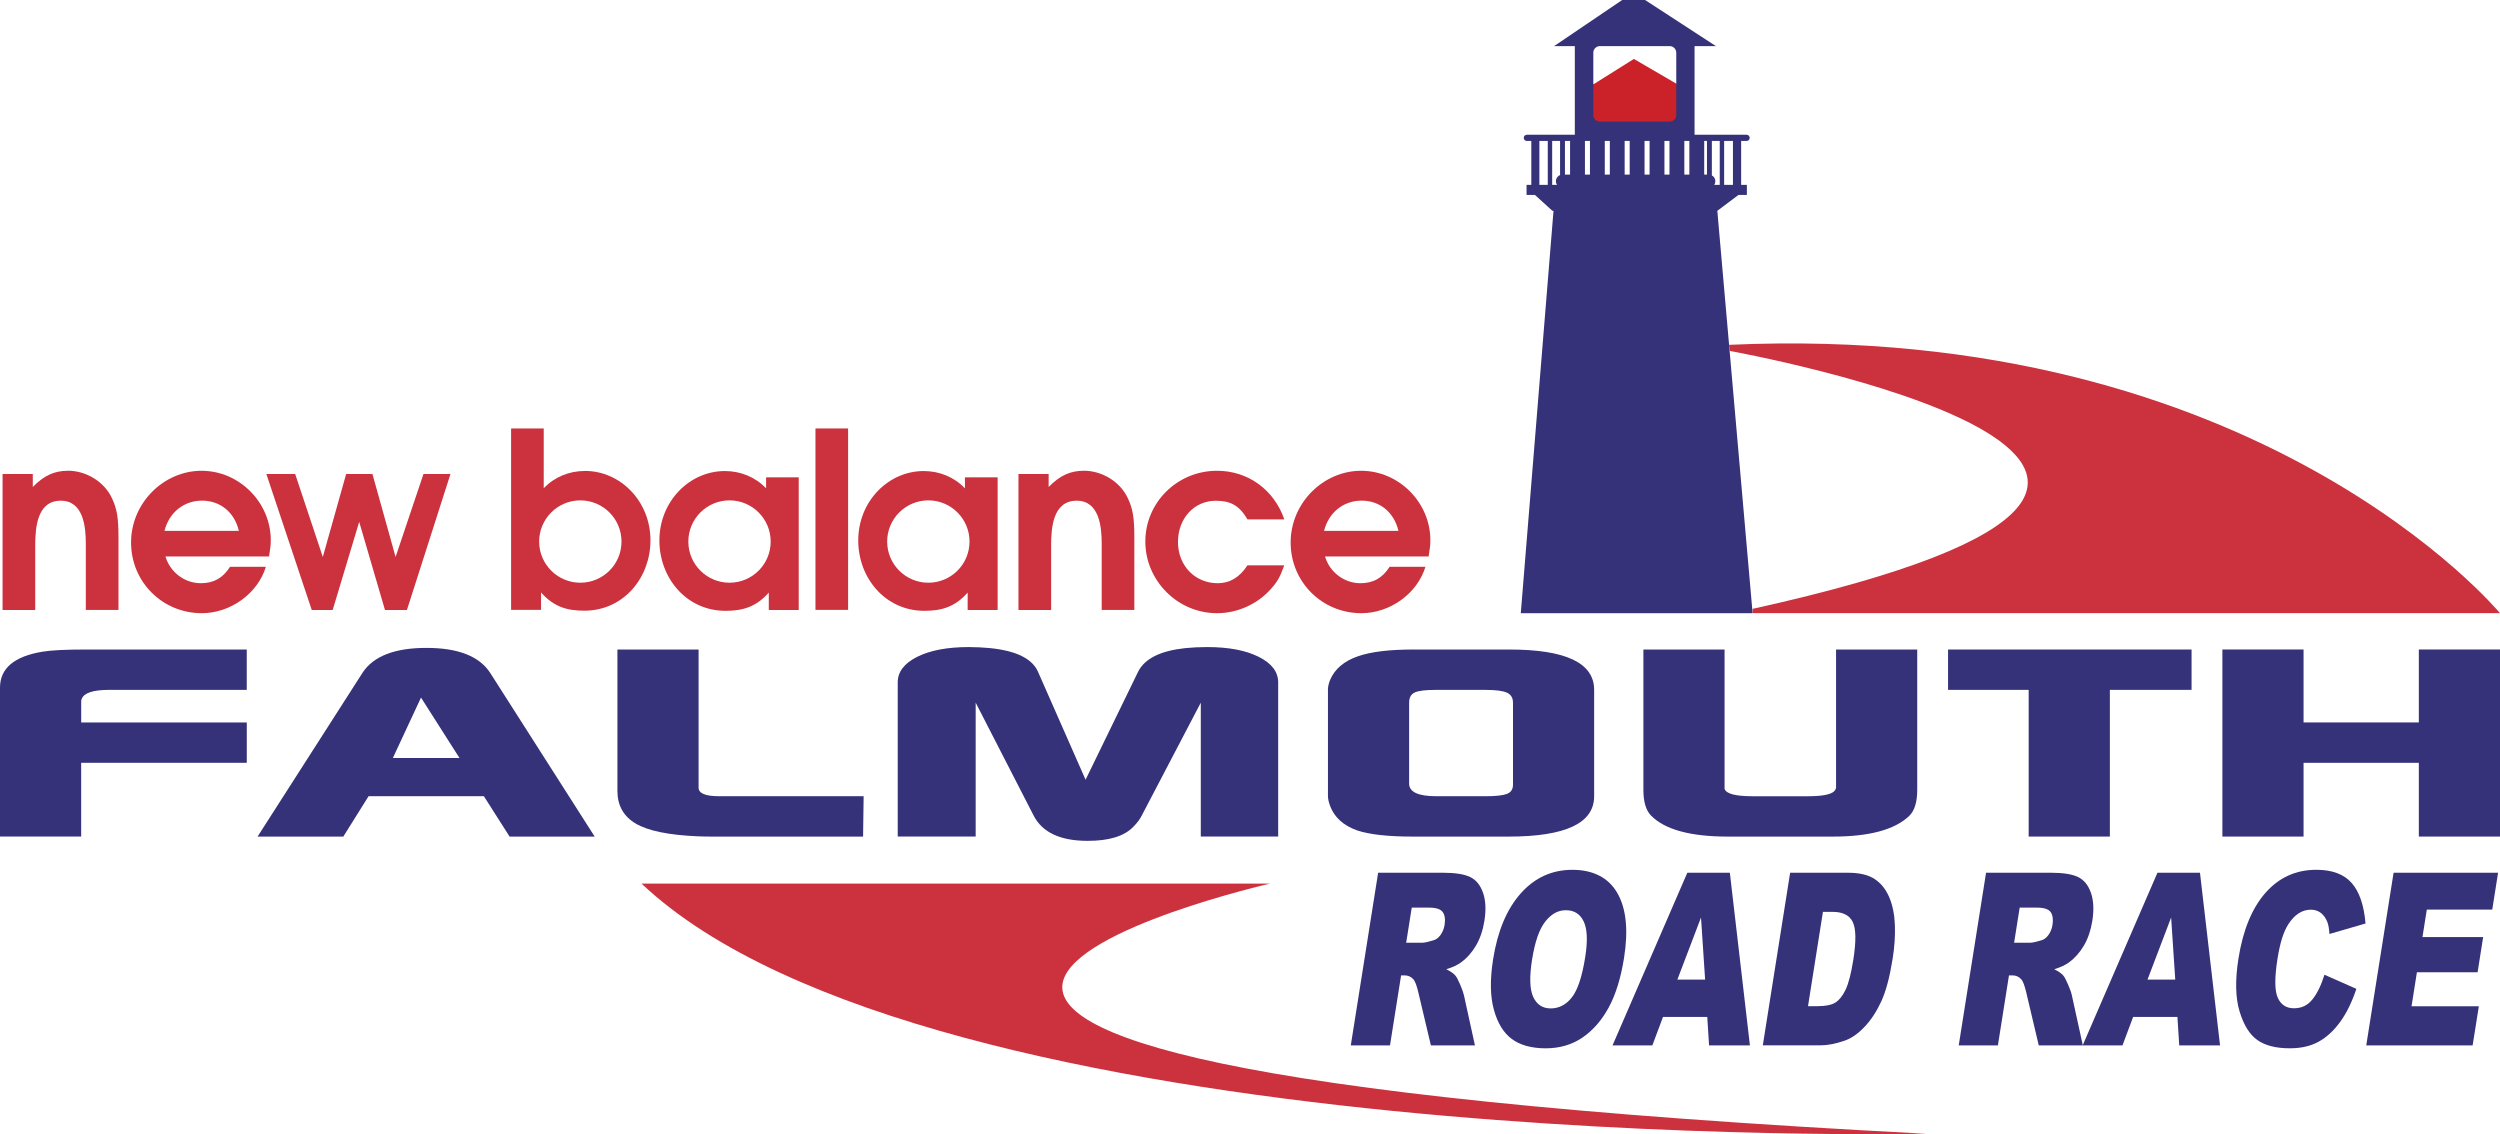 <?xml version="1.0" encoding="UTF-8"?>
<svg id="_Слой_1" data-name="Слой 1" xmlns="http://www.w3.org/2000/svg" viewBox="0 0 845.78 383.71">
  <defs>
    <style>
      .cls-1, .cls-2 {
        fill: #cc313e;
      }

      .cls-3 {
        fill: #cb2229;
      }

      .cls-4 {
        fill: #353279;
      }

      .cls-2 {
        fill-rule: evenodd;
      }
    </style>
  </defs>
  <polygon class="cls-3" points="567.31 28.42 552.76 19.94 539.25 28.42 538.79 28.42 538.79 41.61 567.78 41.61 567.78 28.42 567.31 28.42"/>
  <path class="cls-4" d="M592.93,207.45l-11.94-136.13,7.17-5.38h2.83v-3.39h-1.94v-14.86h1.84c.59,0,1.06-.47,1.06-1.05s-.47-1.05-1.06-1.05h-17.6V15.6h7.23l-23.97-15.6h-7.75l-23.03,15.6h7.01v29.99h-16.23c-.58,0-1.05,.47-1.05,1.05s.47,1.05,1.05,1.05h1.51v14.86h-1.61v3.39h2.82l5.93,5.38h.37l-11.07,136.13h78.44Zm-28.05-191.85c1.22,0,2.22,1,2.22,2.22v21.09c0,1.23-1,2.22-2.22,2.22h-23.61c-1.23,0-2.23-.99-2.23-2.22V17.82c0-1.23,1-2.22,2.23-2.22h23.61Zm15.07,46.95c.23-.35,.37-.78,.37-1.23v-.02c0-.85-.47-1.59-1.18-1.96v-11.65h2.67v14.86h-1.86Zm-35.33-14.86v11.38h-1.7v-11.38h1.7Zm18.48,11.38v-11.38h1.7v11.38h-1.7Zm-5.03,0h-1.7v-11.38h1.7v11.38Zm-6.73,0h-1.7v-11.38h1.7v11.38Zm26.15,0h-.94v-11.38h.94v11.38Zm-5.96,0h-1.7v-11.38h1.7v11.38Zm-33.63-11.38v11.38h-1.7v-11.38h1.7Zm-6.73,11.38h-1.73v-11.38h1.73v11.38Zm-3.38,.15c-.83,.33-1.41,1.13-1.41,2.07v.02c0,.46,.14,.88,.37,1.23h-1.63v-14.86h2.67v11.54Zm58.49,3.33h-2.98v-14.86h2.98v14.86Zm-65.49-14.86h2.84v14.86h-2.84v-14.86Z"/>
  <path class="cls-1" d="M845.78,207.45s-81.64-98.91-260.82-90.79l.18,2.05s221.68,39.93,7.79,87.27v1.46h252.85Z"/>
  <path class="cls-1" d="M217.03,298.93h212.62s-260.57,59.66,221.88,84.63c0,0-336.83,7.55-434.5-84.63Z"/>
  <path class="cls-2" d="M483.91,182.78c0-12.79-10.63-23.51-23.43-23.51s-23.84,10.89-23.84,24.26,10.63,23.92,23.93,23.92c9.71,0,18.93-6.65,21.67-15.69h-12.13c-2.41,3.82-5.56,5.55-9.88,5.55-5.48,0-10.38-3.73-11.96-9.04h35.05c.41-2.58,.59-3.83,.59-5.49h0Zm-35.97-3.19c1.58-6.23,6.57-10.22,12.71-10.22s10.96,3.9,12.46,10.22h-25.17Z"/>
  <path class="cls-2" d="M326.45,161.49v3.73h0c-3.49-3.73-8.54-5.86-13.94-5.86-11.96,0-22.16,10.21-22.16,23.51,0,12.54,9.02,23.78,22.4,23.78,5.9,0,10.38-1.36,14.62-6.18h0v5.9h10.14v-44.88h-11.05Zm-12.38,35.65c-7.69,0-13.93-6.24-13.93-13.92s6.24-13.94,13.93-13.94,13.93,6.24,13.93,13.94-6.24,13.92-13.93,13.92h0Z"/>
  <path class="cls-2" d="M22.96,159.27c-4.56,0-8.05,1.58-11.87,5.48h0v-4.4H.87v46.01H11.92v-21.68h0c0-5.9,.5-15.29,8.64-15.29,7.64,0,8.47,8.81,8.47,14.46h0v22.5h11.05v-24.67h0c0-6.48-.5-9.56-2.24-13.21-2.57-5.48-8.64-9.22-14.87-9.22h0Z"/>
  <path class="cls-2" d="M91.61,182.78c0-12.79-10.63-23.51-23.43-23.51s-23.84,10.89-23.84,24.26,10.64,23.92,23.92,23.92c9.73,0,18.94-6.65,21.69-15.69h-12.13c-2.41,3.82-5.57,5.55-9.88,5.55-5.49,0-10.39-3.73-11.96-9.04h35.04c.42-2.58,.59-3.83,.59-5.49h0Zm-35.97-3.19c1.58-6.23,6.57-10.22,12.71-10.22s10.96,3.9,12.46,10.22h-25.17Z"/>
  <polygon class="cls-2" points="275.88 206.33 286.92 206.33 286.92 144.95 275.88 144.95 275.88 206.33 275.88 206.33 275.88 206.33"/>
  <path class="cls-2" d="M366.65,159.27c-4.57,0-8.06,1.58-11.88,5.48h0v-4.4h-10.21v46.01h11.05v-21.68h0c0-5.9,.5-15.29,8.64-15.29,7.64,0,8.47,8.81,8.47,14.46h0v22.5h11.04v-24.67h0c0-6.48-.49-9.56-2.24-13.21-2.57-5.48-8.63-9.22-14.87-9.22h0Z"/>
  <path class="cls-2" d="M411.33,169.41c5.06,0,7.97,1.66,10.71,6.31h12.46c-3.4-9.88-12.12-16.45-22.76-16.45-13.46,0-24.26,10.72-24.26,23.93s10.88,24.25,24.26,24.25c6.81,0,13.54-2.99,18.1-8.06,2.33-2.57,3.16-4.07,4.65-8.14h-12.46c-2.58,3.99-5.9,6.06-10.05,6.06-7.73,0-13.46-5.98-13.46-13.95s5.48-13.95,12.8-13.95h0Z"/>
  <polygon class="cls-2" points="133.83 188.43 126 160.36 117.11 160.36 109.21 188.43 99.86 160.36 90.11 160.36 105.47 206.37 112.55 206.37 121.52 176.55 130.24 206.37 137.67 206.37 152.4 160.36 143.27 160.36 133.83 188.43 133.83 188.43 133.83 188.43"/>
  <path class="cls-2" d="M197.89,159.33c-5.4,0-10.45,2.12-13.94,5.86h0v-20.24h-11.04v61.38h10.13v-5.9h0c4.24,4.82,8.72,6.18,14.62,6.18,13.37,0,22.4-11.24,22.4-23.79,0-13.29-10.2-23.5-22.16-23.5h0Zm-1.56,37.81c-7.69,0-13.93-6.24-13.93-13.92s6.24-13.94,13.93-13.94,13.93,6.24,13.93,13.94-6.24,13.92-13.93,13.92h0Z"/>
  <path class="cls-2" d="M259.18,161.49v3.73h0c-3.49-3.73-8.54-5.86-13.94-5.86-11.96,0-22.16,10.21-22.16,23.51,0,12.54,9.02,23.78,22.39,23.78,5.89,0,10.38-1.36,14.62-6.18h0v5.9h10.13v-44.88h-11.05Zm-12.38,35.65c-7.69,0-13.93-6.24-13.93-13.92s6.24-13.94,13.93-13.94,13.93,6.24,13.93,13.94-6.23,13.92-13.93,13.92h0Z"/>
  <g>
    <path class="cls-4" d="M0,232.66c0-6.57,4.82-10.63,14.46-12.2,2.93-.48,7.75-.72,14.46-.72h54.56v13.65H36.98c-5.49,0-8.6,1.03-9.33,3.07-.13,.18-.18,.45-.18,.82v7.14h56.02v13.65H27.46v24.95H0v-50.36Z"/>
    <path class="cls-4" d="M87.14,283.02l35.51-55.42c3.66-5.6,10.86-8.41,21.61-8.41s17.94,2.83,21.6,8.49l35.33,55.35h-28.79l-8.7-13.66h-39.01l-8.55,13.66h-29Zm68.31-26.58l-13.02-20.44-9.52,20.44h22.54Z"/>
    <path class="cls-4" d="M208.88,267.56v-47.82h27.46v46.74c0,1.93,2.32,2.89,6.96,2.89h48.88l-.19,13.66h-51.07c-1.83,0-3.42-.03-4.76-.09-9.89-.42-16.91-1.85-21.06-4.3-4.15-2.44-6.22-6.13-6.22-11.08Z"/>
    <path class="cls-4" d="M303.71,283.02v-52.17c0-3.55,2.2-6.44,6.59-8.64,4.4-2.2,10.2-3.3,17.4-3.3,2.44,0,4.88,.12,7.33,.36,8.79,.91,14.16,3.56,16.12,7.96l16.11,36.56,17.79-36.56c2.19-4.4,7.5-7.05,15.91-7.96,2.31-.24,4.81-.36,7.5-.36,7.19,0,12.98,1.1,17.37,3.3,4.39,2.2,6.59,5.08,6.59,8.64v52.17h-26.18v-45.3l-19.96,38.16c-.61,1.27-1.59,2.56-2.93,3.89-3.05,3.14-8.18,4.7-15.38,4.7-9.27,0-15.38-2.86-18.3-8.59l-19.59-38.16v45.3h-26.36Z"/>
    <path class="cls-4" d="M449.25,233.39c0-1.02,.24-2.14,.73-3.35,1.59-3.73,4.75-6.42,9.5-8.04,4.39-1.51,10.6-2.26,18.64-2.26h32.52c19.12,0,28.68,4.55,28.68,13.65v35.98c0,9.11-9.64,13.66-28.92,13.66h-32.4c-8.42,0-14.71-.7-18.86-2.09-4.63-1.64-7.69-4.4-9.15-8.28-.49-1.34-.73-2.43-.73-3.28v-35.98Zm27.46,31.65c0,2.89,3.05,4.33,9.15,4.33h16.84c3.3,0,5.65-.25,7.05-.76,1.4-.51,2.11-1.55,2.11-3.12v-27.76c0-1.62-.68-2.76-2.03-3.38-1.36-.63-3.76-.95-7.21-.95h-17.02c-3.46,0-5.8,.3-7.03,.9-1.24,.6-1.85,1.75-1.85,3.43v27.31Z"/>
    <path class="cls-4" d="M555.98,267.29v-47.55h27.46v47.11c.49,1.69,3.67,2.53,9.53,2.53h18.67c5.61,0,8.73-.78,9.33-2.35l.19-.45v-46.83h27.46v47.46c0,4.16-.91,7.11-2.75,8.86-4.88,4.64-13.48,6.96-25.81,6.96h-35.52c-12.69,0-21.36-2.38-26-7.14-1.7-1.75-2.56-4.61-2.56-8.59Z"/>
    <path class="cls-4" d="M659.05,233.39v-13.65h82.38v13.65h-27.64v49.63h-27.47v-49.63h-27.27Z"/>
    <path class="cls-4" d="M751.86,283.02v-63.29h27.46v24.68h39v-24.68h27.46v63.29h-27.46v-24.95h-39v24.95h-27.46Z"/>
  </g>
  <g>
    <path class="cls-4" d="M456.99,353.67l9.25-58.41h21.99c4.08,0,7.12,.48,9.12,1.44,2,.95,3.46,2.72,4.37,5.32,.91,2.59,1.07,5.74,.48,9.46-.51,3.24-1.46,6.04-2.84,8.39-1.38,2.35-3.07,4.26-5.07,5.72-1.27,.93-2.93,1.7-5,2.31,1.46,.72,2.49,1.44,3.09,2.15,.41,.48,.95,1.5,1.62,3.07,.67,1.57,1.1,2.78,1.28,3.63l3.71,16.93h-14.9l-4.23-17.85c-.53-2.31-1.09-3.81-1.67-4.5-.81-.9-1.82-1.35-3.02-1.35h-1.16l-3.76,23.7h-13.25Zm18.75-34.74h5.56c.61,0,1.81-.26,3.62-.8,.91-.24,1.72-.84,2.43-1.82,.7-.99,1.16-2.12,1.37-3.39,.3-1.89,.09-3.34-.63-4.35-.71-1.01-2.27-1.51-4.68-1.51h-5.8l-1.88,11.87Z"/>
    <path class="cls-4" d="M505.14,324.51c1.51-9.54,4.63-16.96,9.35-22.27,4.72-5.31,10.55-7.97,17.48-7.97s12.17,2.61,15.18,7.83c3.02,5.22,3.78,12.53,2.29,21.93-1.08,6.82-2.81,12.42-5.18,16.79-2.37,4.37-5.34,7.77-8.89,10.2-3.56,2.43-7.71,3.64-12.44,3.64s-8.63-1.05-11.46-3.15c-2.82-2.09-4.85-5.41-6.09-9.96-1.24-4.54-1.32-10.22-.24-17.05Zm13.18,.08c-.93,5.89-.8,10.13,.39,12.7,1.2,2.57,3.17,3.87,5.93,3.87s5.23-1.26,7.18-3.78c1.95-2.53,3.45-7.05,4.48-13.59,.87-5.49,.7-9.52-.52-12.05-1.21-2.53-3.21-3.8-5.99-3.8s-5,1.29-7.02,3.86c-2.03,2.58-3.5,6.84-4.44,12.79Z"/>
    <path class="cls-4" d="M577.59,344.03h-14.97l-3.61,9.64h-13.47l25.3-58.41h14.39l6.79,58.41h-13.82l-.61-9.64Zm-.73-12.63l-1.39-21-7.99,21h9.38Z"/>
    <path class="cls-4" d="M605.63,295.26h19.59c3.87,0,6.87,.72,9.03,2.15,2.15,1.43,3.78,3.49,4.92,6.18,1.13,2.68,1.76,5.8,1.89,9.36,.14,3.56-.11,7.33-.74,11.31-.99,6.24-2.28,11.08-3.86,14.52-1.58,3.44-3.48,6.32-5.69,8.64-2.21,2.32-4.44,3.87-6.68,4.64-3.06,1.06-5.76,1.59-8.11,1.59h-19.6l9.25-58.41Zm11.09,13.23l-5.05,31.91h3.23c2.76,0,4.79-.42,6.08-1.25,1.3-.84,2.44-2.3,3.43-4.38,.99-2.08,1.86-5.47,2.6-10.14,.97-6.19,.91-10.42-.2-12.71-1.11-2.28-3.38-3.42-6.8-3.42h-3.29Z"/>
    <path class="cls-4" d="M662.66,353.67l9.25-58.41h21.98c4.08,0,7.12,.48,9.12,1.44s3.46,2.72,4.37,5.32c.91,2.59,1.07,5.74,.49,9.46-.52,3.24-1.47,6.04-2.84,8.39-1.39,2.35-3.07,4.26-5.07,5.72-1.27,.93-2.94,1.7-5,2.31,1.46,.72,2.49,1.44,3.09,2.15,.41,.48,.95,1.5,1.62,3.07,.67,1.57,1.1,2.78,1.27,3.63l3.71,16.93h-14.91l-4.22-17.85c-.53-2.31-1.09-3.81-1.67-4.5-.82-.9-1.82-1.35-3.02-1.35h-1.17l-3.75,23.7h-13.25Zm18.75-34.74h5.56c.6,0,1.81-.26,3.62-.8,.91-.24,1.72-.84,2.43-1.82,.71-.99,1.16-2.12,1.36-3.39,.3-1.89,.09-3.34-.62-4.35-.72-1.01-2.28-1.51-4.68-1.51h-5.8l-1.88,11.87Z"/>
    <path class="cls-4" d="M736.64,344.03h-14.97l-3.61,9.64h-13.47l25.3-58.41h14.39l6.79,58.41h-13.81l-.61-9.64Zm-.73-12.63l-1.39-21-7.99,21h9.37Z"/>
    <path class="cls-4" d="M786.38,329.76l10.81,4.78c-1.48,4.43-3.29,8.14-5.43,11.11-2.14,2.97-4.57,5.22-7.28,6.74-2.71,1.51-5.98,2.26-9.81,2.26-4.65,0-8.29-.92-10.93-2.76-2.65-1.84-4.67-5.09-6.07-9.73-1.4-4.65-1.52-10.6-.38-17.84,1.53-9.66,4.59-17.09,9.16-22.28,4.58-5.19,10.31-7.78,17.18-7.78,5.37,0,9.37,1.49,11.97,4.46,2.61,2.97,4.17,7.54,4.69,13.71l-12.21,3.55c-.12-1.78-.35-3.09-.66-3.91-.52-1.38-1.26-2.44-2.2-3.19-.95-.74-2.08-1.12-3.41-1.12-2.98,0-5.54,1.65-7.65,4.94-1.59,2.44-2.8,6.27-3.63,11.5-1.03,6.47-1.01,10.9,.05,13.31,1.06,2.4,2.89,3.6,5.49,3.6s4.59-.97,6.18-2.91c1.6-1.94,2.99-4.75,4.15-8.45Z"/>
    <path class="cls-4" d="M809.78,295.26h35.35l-1.97,12.47h-22.14l-1.47,9.29h20.53l-1.88,11.91h-20.53l-1.82,11.51h22.77l-2.1,13.23h-35.99l9.25-58.41Z"/>
  </g>
</svg>